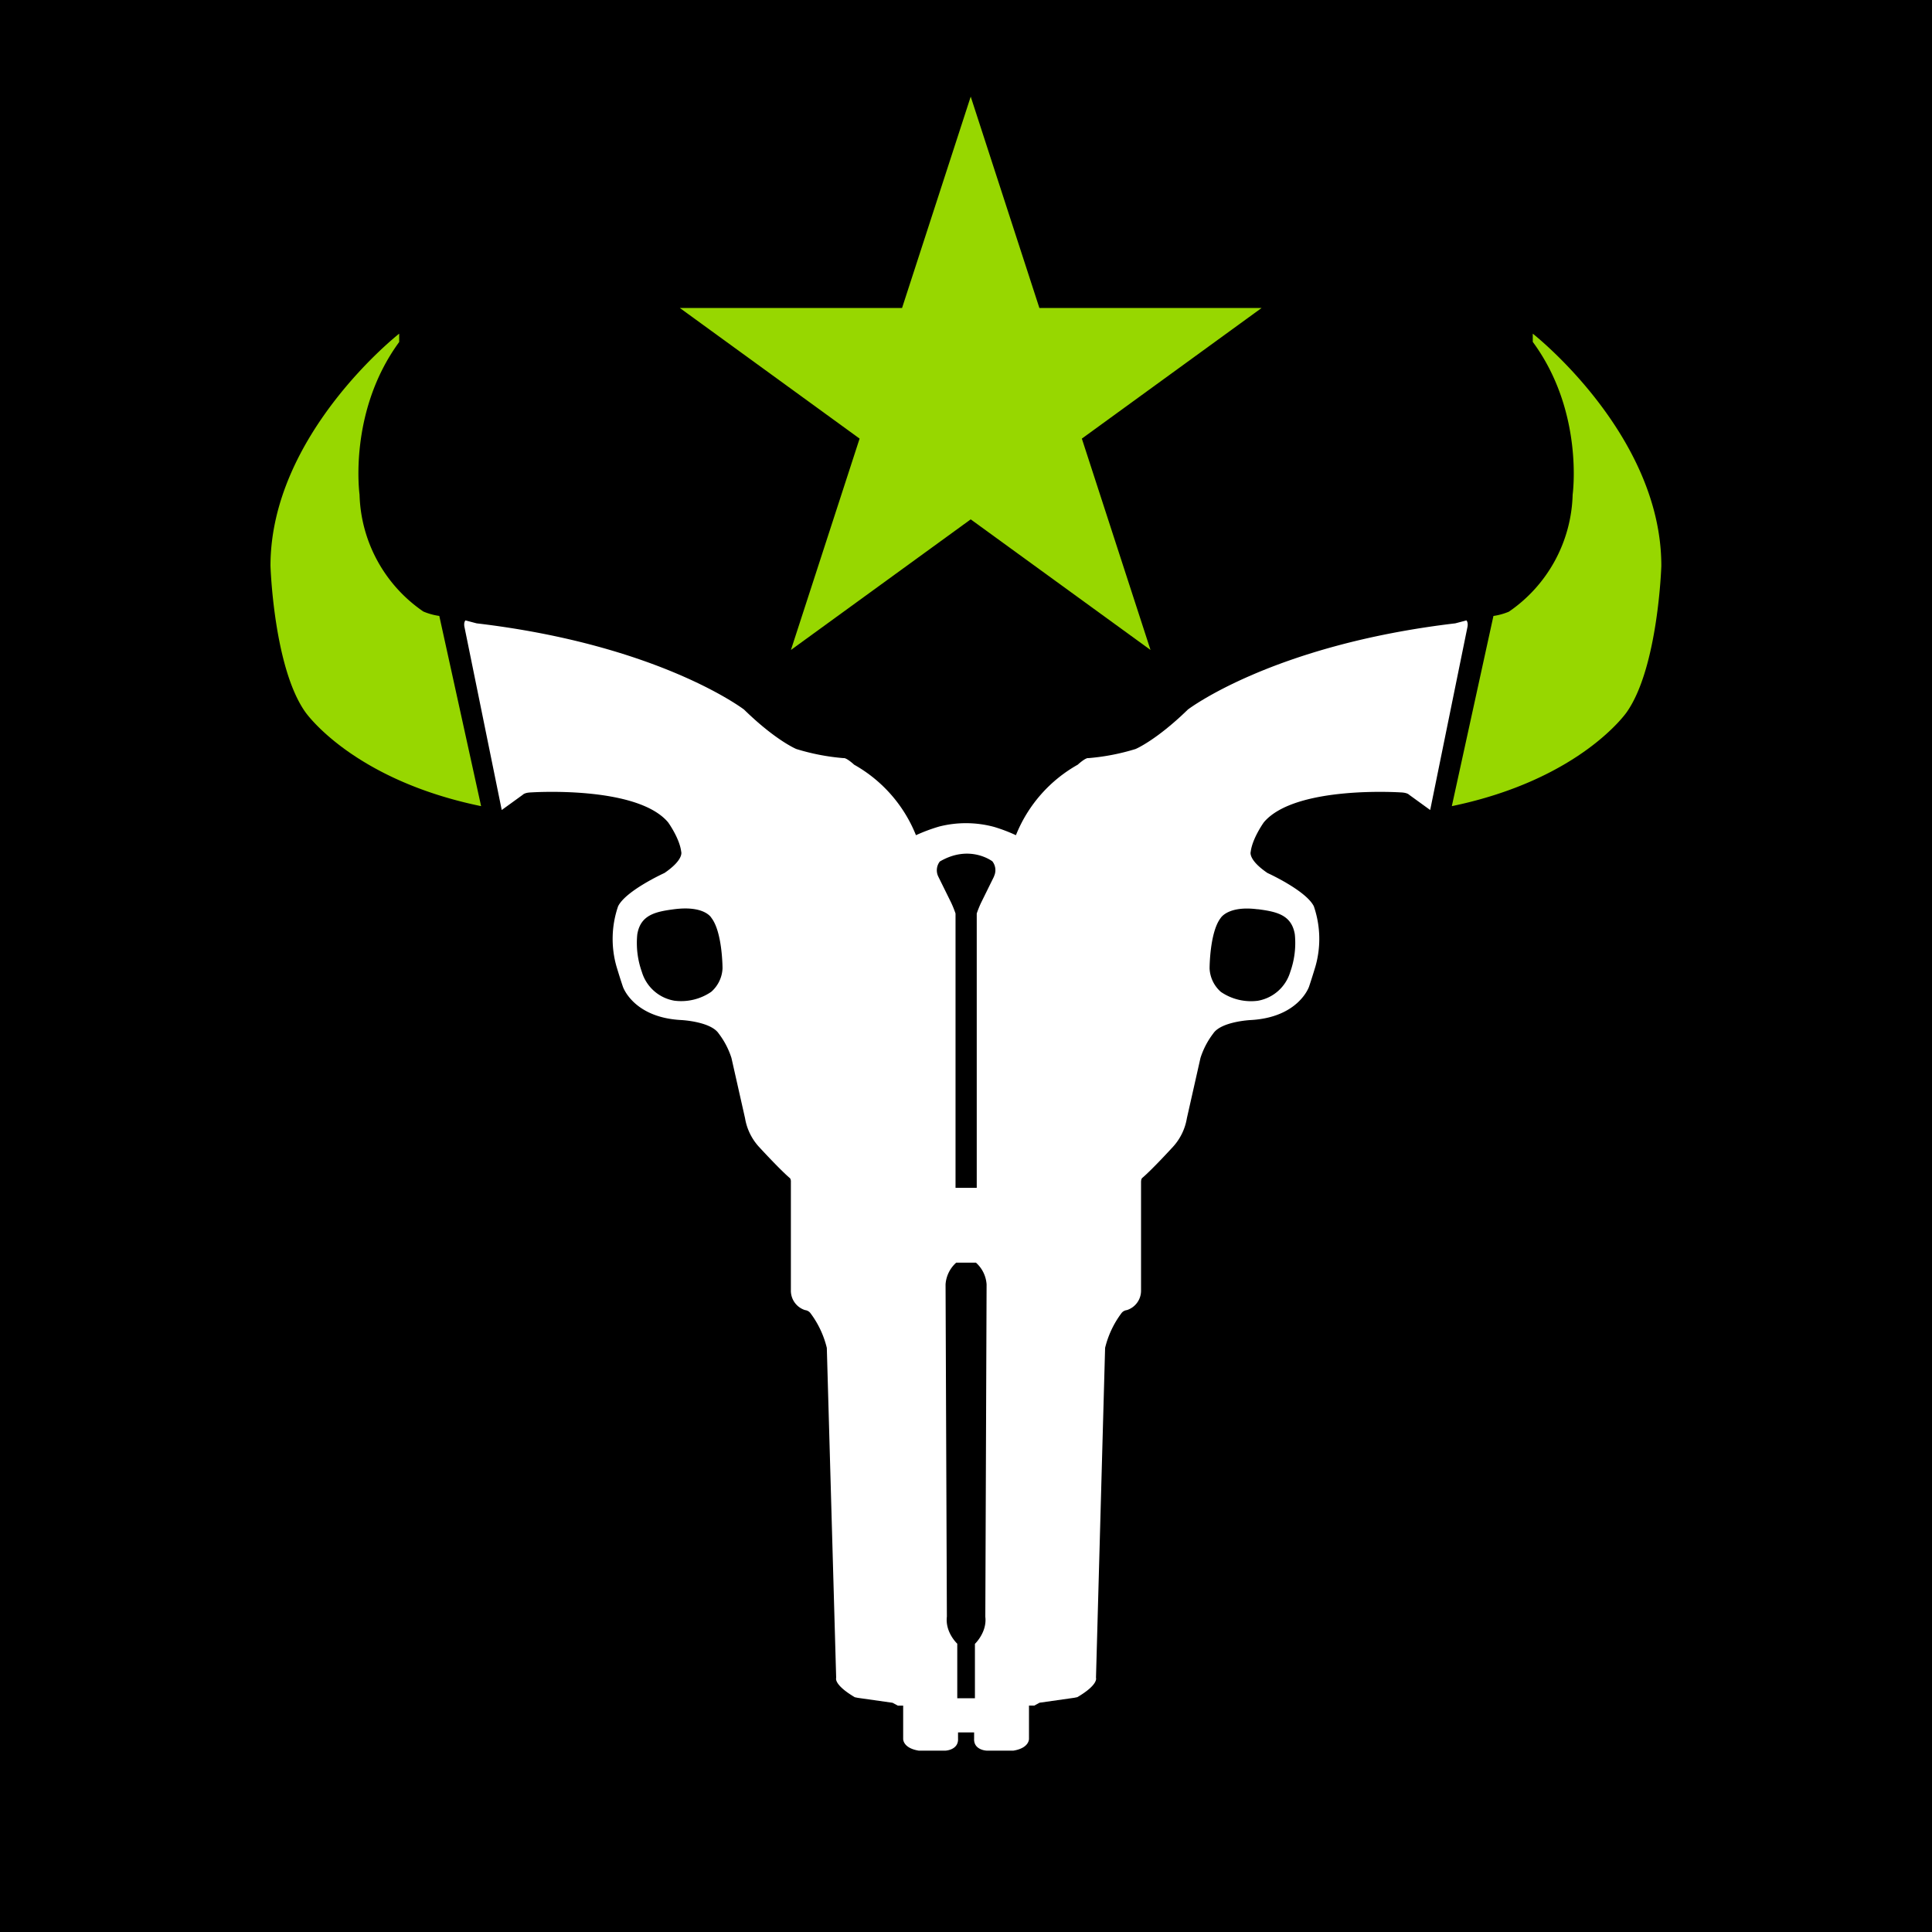 <svg xmlns="http://www.w3.org/2000/svg" id="Layer_1" data-name="Layer 1" viewBox="0 0 500 500"><defs><style>.cls-1{fill:#97d700}</style></defs><rect width="100%" height="100%"/><g id="Houston"><path d="m251.22 25 17.77 54.7h57.52l-46.53 33.81 17.77 54.7-46.53-33.8-46.53 33.8 17.77-54.7-46.53-33.81h57.52L251.22 25z" class="cls-1"/><path d="m379.51 160.56-2.88.76c-47.4 5.6-69.21 22.31-69.21 22.31-8.22 8-13.53 10.21-13.53 10.21a57 57 0 0 1-12.2 2.36c-.75-.17-2.77 1.7-2.77 1.7a36.47 36.47 0 0 0-16 18.25 41.23 41.23 0 0 0-5.7-2.16 28 28 0 0 0-14.17-.08 44.14 44.14 0 0 0-6 2.24 36.47 36.47 0 0 0-16-18.25s-2-1.87-2.77-1.7a57 57 0 0 1-12.2-2.36s-5.31-2.19-13.53-10.21c0 0-21.81-16.71-69.21-22.31l-2.88-.76s-.55.5-.22 1.88l9.61 47.19 5.44-3.94s.44-.56 2.11-.61c0 0 27.37-1.87 35.49 7.72 0 0 3 4.13 3.41 7.65 0 0 .76 2-4.34 5.48 0 0-10 4.55-12 8.62a26 26 0 0 0-.43 15.51s.87 2.93 1.68 5.31c0 0 2.68 8 15.17 8.62 0 0 7.55.38 9.61 3.47a20.87 20.87 0 0 1 3.31 6.34l3.52 15.61a14.47 14.47 0 0 0 3.58 7.37s5.39 5.88 8 8.1c0 0 .32.23.28 1.06v27.94a5.27 5.27 0 0 0 3.69 5.18 2 2 0 0 1 1.43.86 24.63 24.63 0 0 1 4.18 8.91l2.42 85.41s-.74 1.71 4.82 5l.78.16 9 1.28 1.36.74h1.38V450s-.14 2.38 4 3.06h7s3.37-.17 3.2-3.13v-1.58h4.16v1.58c-.17 3 3.2 3.13 3.2 3.13h7c4.13-.69 4-3.06 4-3.06v-8.6h1.38l1.36-.74 9-1.28.78-.16c5.56-3.27 4.82-5 4.82-5l2.36-85.39a24.63 24.63 0 0 1 4.18-8.91 2 2 0 0 1 1.43-.86 5.27 5.27 0 0 0 3.69-5.18v-27.94c0-.83.28-1.06.28-1.06 2.63-2.22 8-8.1 8-8.1a14.47 14.47 0 0 0 3.58-7.37l3.52-15.61a20.87 20.87 0 0 1 3.31-6.34c2.06-3.09 9.61-3.47 9.61-3.47 12.48-.65 15.17-8.62 15.17-8.62.81-2.39 1.68-5.31 1.68-5.31a26 26 0 0 0-.43-15.51c-2-4.07-12-8.62-12-8.62-5.1-3.47-4.34-5.48-4.34-5.48.43-3.52 3.41-7.65 3.41-7.65 8.12-9.59 35.49-7.72 35.49-7.72 1.67.06 2.11.61 2.11.61l5.44 3.94 9.61-47.19c.32-1.38-.23-1.88-.23-1.88Zm-195.44 96.12a13.79 13.79 0 0 1-9.54 2.3 10.65 10.65 0 0 1-8.42-7.46 22.27 22.27 0 0 1-1.18-9.71c.84-5.05 4.69-5.87 9.6-6.51 7.91-1 9.6 2.27 9.6 2.27 2.86 3.72 2.86 13.05 2.86 13.05a8.59 8.59 0 0 1-2.92 6.06ZM255 418.43c.48 4-2.69 7-2.69 7v14.08h-4.57v-14.12s-3.17-2.93-2.69-7l-.34-86a8.3 8.3 0 0 1 2.75-5.61h5.12a8.3 8.3 0 0 1 2.75 5.61Zm2.26-191.61-3.36 6.81a27.82 27.82 0 0 0-1.12 2.78v71h-5.49v-71a27.82 27.82 0 0 0-1.12-2.78l-3.36-6.81a3.72 3.72 0 0 1 .41-3.86c7.77-4.55 13.6-.05 13.6-.05a3.7 3.7 0 0 1 .41 3.91Zm68.24 8.48c4.91.64 8.76 1.46 9.6 6.51a22.27 22.27 0 0 1-1.18 9.71 10.65 10.65 0 0 1-8.42 7.48 13.79 13.79 0 0 1-9.54-2.3 8.59 8.59 0 0 1-2.92-6.06s0-9.33 2.86-13.05c0 0 1.88-3.27 9.57-2.27Z" style="fill:#fff"/><path d="M113.69 159.4a16.45 16.45 0 0 1-4.13-1.14A37.89 37.89 0 0 1 93.05 128s-3-21.4 10.26-39.49v-2.16S70 112.43 70 146.45c0 0 .82 26.24 9 37.81 0 0 12 17.47 45.51 24.37ZM396.68 86.35v2.13C410 106.56 407 128 407 128a37.93 37.93 0 0 1-16.5 30.3 16.4 16.4 0 0 1-4 1.11l-10.77 49.22C409.09 201.71 421 184.3 421 184.3c8.13-11.57 8.95-37.81 8.95-37.81.05-34.06-33.27-60.14-33.27-60.14Z" class="cls-1"/></g></svg>